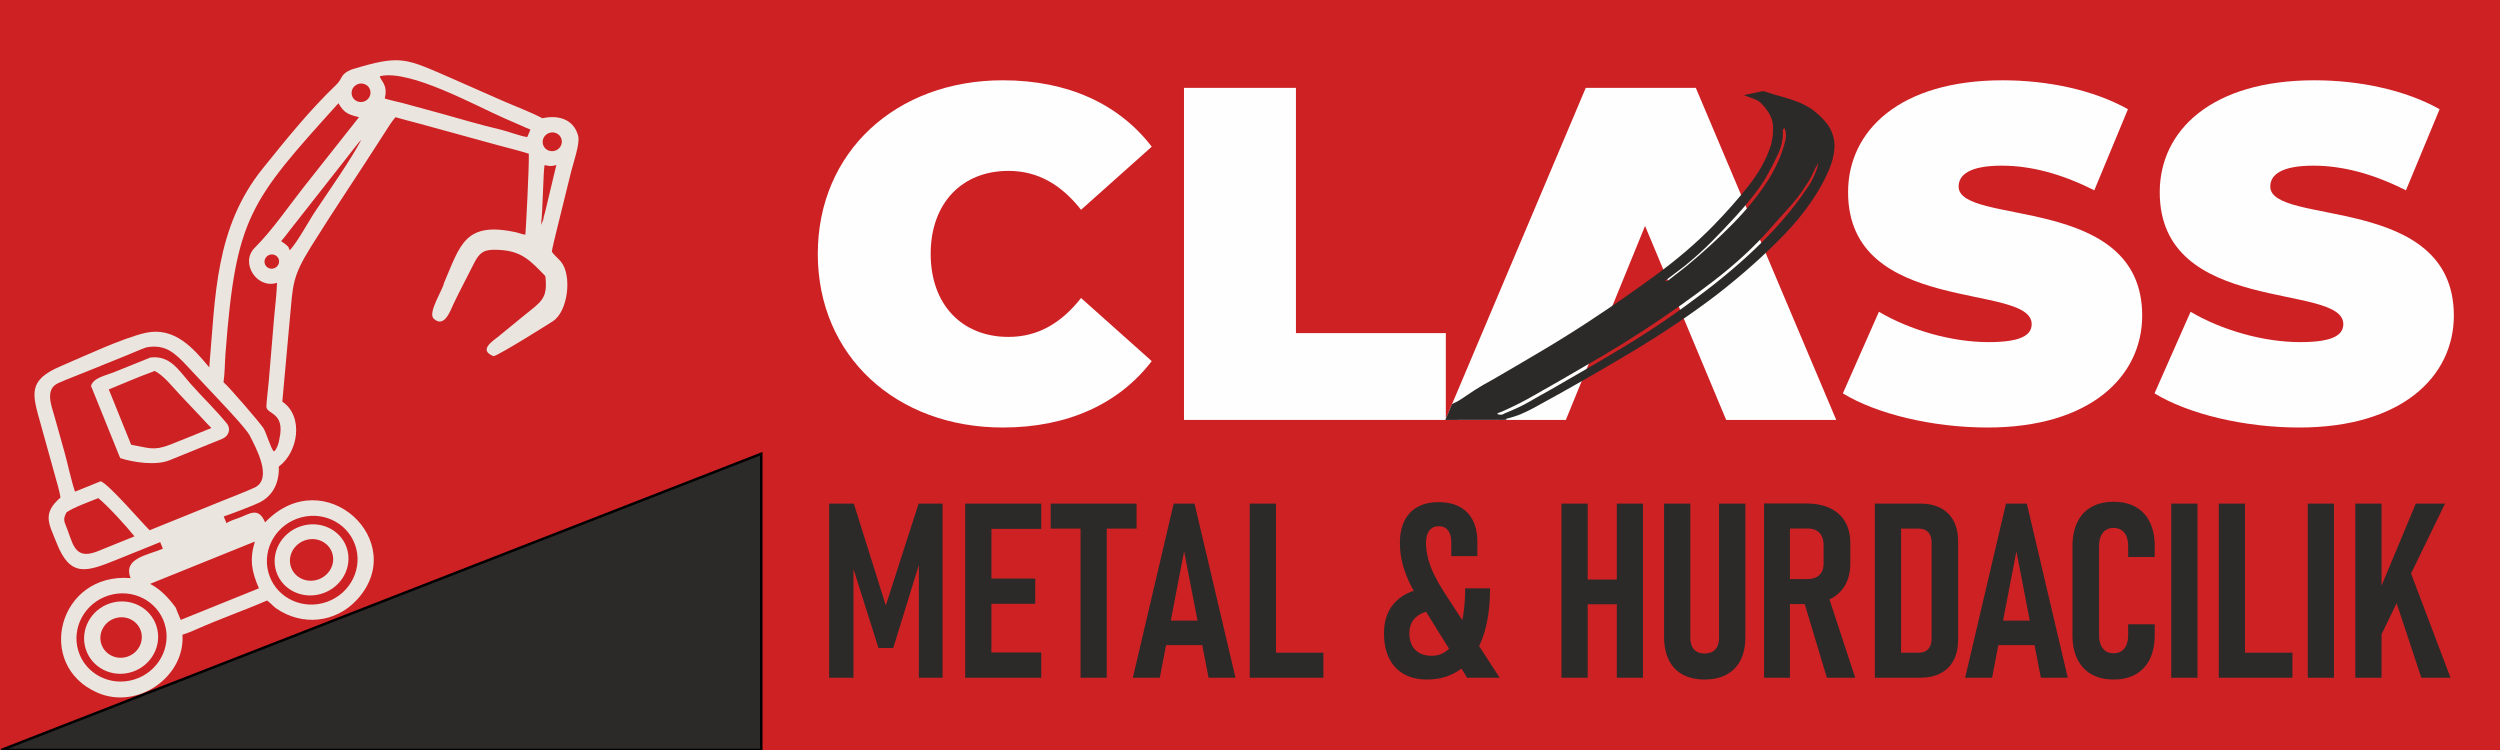 <svg width="1000" height="300" viewBox="0 0 1000 300" fill="none" xmlns="http://www.w3.org/2000/svg">
<rect x="0" y="0" width="1000" height="300" fill="#808080" stroke="none"/>
<g clip-path="url(#clip0_1_2)">
<rect width="1000" height="300" fill="#CE2124"/>
<path d="M367.448 201.432H377.031V271.089H367.547V220.401L368.318 223.474L357.292 259.198H351.391L340.391 224.422L341.385 220.401V271.089H331.656V201.432H341.531L354.318 242.193L367.448 201.432ZM386.073 201.432H396.568V271.089H386.073V201.432ZM391.057 260.979H416.5V271.089H391.057V260.979ZM391.057 231.422H414.094V241.526H391.057V231.422ZM391.057 201.432H416.5V211.536H391.057V201.432ZM432.214 207.188H442.693V271.089H432.214V207.188ZM420.276 201.432H454.63V211.453H420.276V201.432ZM469.474 201.432H477.812L494.198 271.089H483.422L473.646 220.547L463.917 271.089H453.141L469.474 201.432ZM463.917 248.245H483.75V258.057H463.917V248.245ZM499.891 201.432H510.385V271.089H499.891V201.432ZM504.776 261.078H529.354V271.089H504.776V261.078ZM569.344 242.964C567.219 239.479 565.484 236.438 564.177 233.839C562.87 231.24 561.839 228.557 561.089 225.797C560.333 223.031 559.958 220.156 559.958 217.146C559.958 211.948 561.318 207.922 564.016 205.094C566.708 202.266 570.536 200.859 575.474 200.859C580.427 200.859 584.255 202.25 586.937 205.031C589.62 207.813 590.958 211.766 590.958 216.901V222.458H580.51V216.901C580.51 214.854 580.089 213.286 579.219 212.161C578.354 211.047 577.109 210.49 575.474 210.49C573.891 210.49 572.646 211.063 571.745 212.208C570.849 213.37 570.406 215.005 570.406 217.146C570.406 219.255 570.687 221.38 571.276 223.536C571.844 225.698 572.661 227.854 573.729 230.031C574.807 232.203 576.146 234.557 577.781 237.078L599.87 271.089H586.839L569.344 242.964ZM575.771 244.026C571.974 244.026 569.016 244.828 566.906 246.448C564.797 248.047 563.75 250.318 563.75 253.266C563.75 256.141 564.536 258.365 566.12 259.953C567.693 261.521 569.917 262.323 572.745 262.323C575.557 262.323 577.958 261.26 579.937 259.151C581.917 257.057 583.438 253.984 584.484 249.948C585.547 245.891 586.073 241.036 586.073 235.344H596.026C596.026 243.01 595.047 249.583 593.068 255.047C591.073 260.51 588.214 264.661 584.437 267.521C580.677 270.38 576.13 271.807 570.833 271.807C567.219 271.807 564.125 271.089 561.547 269.63C558.964 268.177 556.984 266.052 555.625 263.271C554.266 260.49 553.599 257.156 553.599 253.266C553.599 247.969 555.182 243.729 558.354 240.578C561.526 237.406 566.01 235.589 571.797 235.115L575.771 244.026ZM646.714 201.432H657.193V271.089H646.714V201.432ZM624.578 201.432H635.073V271.089H624.578V201.432ZM630.432 231.813H652.797V241.719H630.432V231.813ZM681.818 271.807C678.401 271.807 675.49 271.135 673.057 269.813C670.635 268.484 668.786 266.557 667.526 264.021C666.271 261.49 665.63 258.417 665.63 254.802V201.432H676.13V255.177C676.13 257.156 676.62 258.693 677.615 259.786C678.599 260.87 680.005 261.406 681.818 261.406C683.682 261.406 685.104 260.87 686.12 259.786C687.115 258.693 687.625 257.156 687.625 255.177V201.432H698.151V254.802C698.151 258.417 697.516 261.49 696.24 264.021C694.964 266.557 693.099 268.484 690.667 269.813C688.229 271.135 685.271 271.807 681.818 271.807ZM710.417 231.615H723.12C724.427 231.615 725.557 231.37 726.521 230.88C727.469 230.375 728.208 229.672 728.698 228.771C729.187 227.854 729.432 226.745 729.432 225.438V218.01C729.432 216.641 729.187 215.443 728.698 214.448C728.208 213.432 727.469 212.682 726.521 212.161C725.557 211.651 724.427 211.406 723.12 211.406H710.417V201.38H722.354C726.078 201.38 729.286 202.005 731.932 203.229C734.583 204.458 736.609 206.271 738.016 208.641C739.422 211.031 740.125 213.875 740.125 217.193V225.339C740.125 228.755 739.422 231.682 738.016 234.135C736.609 236.568 734.568 238.432 731.901 239.708C729.234 240.984 726.047 241.625 722.354 241.625H710.417V231.615ZM705.625 201.38H715.974V271.089H705.625V201.38ZM721.24 239.464L730.969 237.276L742.089 271.089H730.74L721.24 239.464ZM756.786 261.078H767.562C769.198 261.078 770.453 260.573 771.323 259.594C772.208 258.594 772.646 257.203 772.646 255.422V217.047C772.646 215.266 772.208 213.875 771.323 212.911C770.453 211.932 769.198 211.453 767.562 211.453H756.786V201.432H768.052C771.24 201.432 773.969 202.021 776.245 203.214C778.5 204.391 780.234 206.109 781.443 208.365C782.635 210.604 783.245 213.333 783.245 216.526V255.995C783.245 259.151 782.635 261.88 781.443 264.135C780.234 266.411 778.5 268.125 776.214 269.323C773.937 270.5 771.193 271.089 768.005 271.089H756.786V261.078ZM749.937 201.432H760.432V271.089H749.937V201.432ZM802.391 201.432H810.729L827.109 271.089H816.339L806.557 220.547L796.828 271.089H786.057L802.391 201.432ZM796.828 248.245H816.661V258.057H796.828V248.245ZM845.406 271.807C841.958 271.807 839.016 271.104 836.547 269.698C834.094 268.292 832.214 266.26 830.922 263.615C829.63 260.964 828.979 257.776 828.979 254.031V218.484C828.979 214.76 829.63 211.552 830.922 208.891C832.214 206.224 834.094 204.193 836.547 202.807C839.016 201.417 841.958 200.714 845.406 200.714C848.891 200.714 851.865 201.417 854.318 202.807C856.786 204.193 858.651 206.224 859.943 208.891C861.25 211.552 861.891 214.76 861.891 218.484V222.802H851.26V218.484C851.26 216.948 851.031 215.641 850.594 214.531C850.135 213.432 849.479 212.599 848.599 212.026C847.714 211.453 846.651 211.161 845.406 211.161C844.198 211.161 843.167 211.453 842.302 212.026C841.432 212.599 840.781 213.432 840.307 214.531C839.849 215.641 839.62 216.948 839.62 218.484V254.031C839.62 255.568 839.849 256.88 840.307 257.958C840.781 259.052 841.432 259.87 842.302 260.458C843.167 261.031 844.198 261.307 845.406 261.307C846.651 261.307 847.714 261.031 848.599 260.458C849.479 259.87 850.135 259.052 850.594 257.958C851.031 256.88 851.26 255.552 851.26 253.984V249.719H861.891V253.984C861.891 257.729 861.25 260.917 859.943 263.599C858.651 266.26 856.786 268.292 854.318 269.698C851.865 271.104 848.891 271.807 845.406 271.807ZM878.99 271.089H868.495V201.432H878.99V271.089ZM887.51 201.432H898.005V271.089H887.51V201.432ZM892.401 261.078H916.974V271.089H892.401V261.078ZM933.604 271.089H923.104V201.432H933.604V271.089ZM950.411 239.563L966.318 201.432H978.01L950.036 259.021L950.411 239.563ZM942.12 201.432H952.62V271.089H942.12V201.432ZM956.068 233.432L963.245 226.302L980.203 271.089H968.526L956.068 233.432Z" fill="#2B2A29"/>
<path fill-rule="evenodd" clip-rule="evenodd" d="M578.151 171.75C578.146 171.75 578.141 171.75 578.135 171.75H473.594C471.516 171.75 469.818 170.052 469.818 167.969V35.146C469.818 33.068 471.516 31.37 473.594 31.37H518.375C520.453 31.37 522.151 33.068 522.151 35.146V129.464H578.333C580.417 129.464 582.115 131.161 582.115 133.245V148.88L630.828 33.677C631.432 32.245 632.755 31.37 634.307 31.37H678.328C679.88 31.37 681.203 32.245 681.807 33.677L697.458 70.682C700.557 66.542 703.115 62.005 704.734 57.078C705.281 54.99 705.531 52.854 705.432 50.693C705.344 48.708 704.307 46.917 703.099 45.448C702.193 44.406 701.677 43.609 700.276 43.094L696.208 41.594C694.604 41 693.62 39.474 693.75 37.766C693.875 36.057 695.073 34.693 696.75 34.344L704.542 32.724C705.198 32.589 705.797 32.62 706.438 32.818L710.505 34.089C711.932 34.536 713.38 34.927 714.818 35.333C719.161 36.568 723.964 38.349 727.589 41.104C730.214 43.094 732.583 45.417 734.49 48.109C734.547 48.188 734.594 48.26 734.641 48.344C736.708 51.776 737.849 55.557 737.547 59.589C737.276 63.188 736.323 66.672 734.859 69.969C730.516 79.755 724.068 88.479 716.682 96.182C714.74 98.203 712.766 100.188 710.755 102.135L733.578 156.099C733.609 156.005 733.651 155.911 733.693 155.812L748.109 123.177C748.563 122.156 749.349 121.448 750.411 121.109C751.479 120.766 752.526 120.885 753.49 121.453C765.484 128.542 781.453 133.073 795.401 133.073C798.755 133.073 804.13 132.917 807.245 131.51C808.146 131.104 808.891 130.688 808.891 129.641C808.891 127.286 801.833 125.391 800.208 124.953C796.417 123.927 792.51 123.156 788.661 122.354C784.078 121.401 779.5 120.427 774.974 119.214C752.927 113.323 735.458 102.281 735.458 76.891C735.458 62.995 741.479 50.859 752.385 42.281C765.911 31.651 784.297 28.333 801.094 28.333C818.464 28.333 837.802 31.838 853.036 40.391C854.714 41.333 855.411 43.359 854.672 45.135L841.203 77.583C840.786 78.588 840.047 79.297 839.021 79.677C838 80.057 836.974 79.995 836.005 79.505C825.078 73.963 813.068 70.047 800.714 70.047C798.125 70.047 787.224 70.188 787.224 74.615C787.224 76.594 794.495 78.49 795.854 78.838C799.661 79.812 803.568 80.542 807.422 81.312C812.01 82.229 816.589 83.177 821.115 84.359C843.026 90.078 860.656 100.99 860.656 126.224C860.656 140.021 854.557 152.125 843.734 160.688C830.208 171.38 811.865 174.781 795.021 174.781C776.234 174.781 751.906 170.667 735.568 160.802L737.974 166.495C738.484 167.698 738.365 168.969 737.641 170.057C736.922 171.146 735.797 171.75 734.495 171.75H690.469C688.917 171.75 687.583 170.865 686.984 169.427L671.828 133.172C666.161 136.953 660.385 140.578 654.552 144.068C648.292 147.818 642 151.5 635.667 155.125L629.839 169.396C629.245 170.849 627.906 171.75 626.339 171.75H578.151ZM660.688 106.531L658.068 100.26L653.328 111.865C655.745 110.141 658.146 108.401 660.536 106.641C660.589 106.604 660.635 106.568 660.688 106.531ZM401.115 174.781C380.724 174.781 360.615 168.401 345.526 154.344C330.708 140.542 323.333 121.714 323.333 101.557C323.333 81.401 330.708 62.573 345.526 48.771C360.615 34.719 380.724 28.333 401.115 28.333C425.583 28.333 448.516 36.583 463.693 56.375C464.901 57.948 464.687 60.177 463.208 61.495L434.937 86.734C434.13 87.453 433.172 87.771 432.094 87.677C431.016 87.583 430.125 87.104 429.453 86.255C422.729 77.724 414.568 72.13 403.391 72.13C385.802 72.13 376.052 84.547 376.052 101.557C376.052 118.573 385.802 130.984 403.391 130.984C414.568 130.984 422.729 125.391 429.453 116.865C430.125 116.016 431.016 115.531 432.094 115.438C433.172 115.344 434.13 115.667 434.937 116.385L463.208 141.62C464.687 142.943 464.901 145.167 463.693 146.74C448.516 166.536 425.583 174.781 401.115 174.781ZM919.682 174.781C900.74 174.781 876.172 170.599 859.833 160.562C858.208 159.568 857.583 157.557 858.354 155.812L872.776 123.177C873.224 122.156 874.01 121.448 875.078 121.109C876.141 120.766 877.193 120.885 878.151 121.453C890.146 128.542 906.115 133.073 920.063 133.073C923.417 133.073 928.792 132.917 931.906 131.51C932.807 131.104 933.552 130.688 933.552 129.641C933.552 127.286 926.495 125.391 924.87 124.953C921.078 123.927 917.172 123.156 913.323 122.354C908.74 121.401 904.161 120.427 899.641 119.214C877.594 113.323 860.12 102.281 860.12 76.891C860.12 62.995 866.141 50.859 877.052 42.281C890.573 31.651 908.958 28.333 925.755 28.333C943.125 28.333 962.464 31.838 977.698 40.391C979.375 41.333 980.073 43.359 979.339 45.135L965.865 77.583C965.448 78.588 964.708 79.297 963.682 79.677C962.661 80.057 961.635 79.995 960.667 79.5C949.74 73.963 937.729 70.047 925.375 70.047C922.792 70.047 911.891 70.188 911.891 74.615C911.891 76.594 919.156 78.49 920.516 78.838C924.323 79.812 928.229 80.542 932.083 81.312C936.672 82.229 941.25 83.177 945.776 84.359C967.688 90.078 985.318 100.99 985.318 126.224C985.318 140.021 979.219 152.125 968.396 160.688C954.87 171.38 936.531 174.781 919.682 174.781Z" fill="#CE2124"/>
<path d="M401.115 171.005C427.109 171.005 447.599 161.516 460.693 144.443L432.422 119.203C424.641 129.073 415.344 134.766 403.391 134.766C384.797 134.766 372.271 121.859 372.271 101.557C372.271 81.255 384.797 68.354 403.391 68.354C415.344 68.354 424.641 74.047 432.422 83.912L460.693 58.677C447.599 41.599 427.109 32.115 401.115 32.115C358.422 32.115 327.115 60.766 327.115 101.557C327.115 142.354 358.422 171.005 401.115 171.005Z" fill="#FEFEFE"/>
<path d="M473.594 167.969H578.333V133.245H518.375V35.146H473.594V167.969Z" fill="#FEFEFE"/>
<path d="M690.469 167.969L658.026 90.365L626.339 167.969H578.146L634.307 35.146H678.328L734.495 167.969H690.469Z" fill="#FEFEFE"/>
<path d="M795.021 171.005C836.198 171.005 856.875 150.51 856.875 126.224C856.875 77.24 783.448 90.521 783.448 74.615C783.448 70.062 787.62 66.266 800.714 66.266C812.286 66.266 824.62 69.49 837.714 76.13L851.182 43.688C837.333 35.906 818.927 32.115 801.094 32.115C759.917 32.115 739.234 52.224 739.234 76.891C739.234 126.417 812.667 112.911 812.667 129.641C812.667 134.193 808.115 136.849 795.401 136.849C780.792 136.849 764.094 132.109 751.568 124.708L737.146 157.344C750.432 165.505 772.823 171.005 795.021 171.005Z" fill="#FEFEFE"/>
<path d="M919.682 171.005C960.859 171.005 981.536 150.51 981.536 126.224C981.536 77.24 908.109 90.521 908.109 74.615C908.109 70.062 912.281 66.266 925.375 66.266C936.948 66.266 949.281 69.49 962.375 76.13L975.844 43.688C961.995 35.906 943.589 32.115 925.755 32.115C884.583 32.115 863.896 52.224 863.896 76.891C863.896 126.417 937.328 112.911 937.328 129.641C937.328 134.193 932.776 136.849 920.063 136.849C905.453 136.849 888.755 132.109 876.229 124.708L861.807 157.344C875.094 165.505 897.484 171.005 919.682 171.005Z" fill="#FEFEFE"/>
<path d="M705.312 36.427L709.375 37.698C710.786 38.141 712.297 38.547 713.786 38.969C719.073 40.474 722.818 42.224 725.302 44.109C727.792 46 729.823 48.057 731.406 50.292C733.214 53.297 734 56.302 733.776 59.307C733.552 62.312 732.76 65.354 731.406 68.432C727.568 77.062 721.745 85.443 713.953 93.568C706.156 101.693 697.177 109.724 687.01 117.656C676.615 125.594 665.151 133.318 652.609 140.828C640.073 148.339 627.026 155.792 613.469 163.182C611.885 164.031 610.25 164.823 608.557 165.557C606.859 166.286 604.771 166.958 602.281 167.573C600.479 167.964 599.12 167.885 598.219 167.344C597.766 167.036 597.313 166.786 596.865 166.594C596.411 166.406 595.505 166.38 594.151 166.536C593.474 166.693 592.797 166.635 592.115 166.365C591.438 166.094 590.875 165.88 590.422 165.729C589.969 165.417 589.292 165.151 588.391 164.922C587.484 164.688 587.146 164.344 587.375 163.88C587.375 163.651 586.807 163.458 585.682 163.302C583.646 162.766 581.073 162.224 580.849 161.844C580.625 161.458 582.516 160.953 583.646 160.182C585.682 158.797 587.771 157.411 589.917 156.021C592.063 154.635 594.38 153.286 596.865 151.974C603.641 148.047 610.307 144.141 616.859 140.25C623.411 136.359 629.734 132.411 635.833 128.401C645.323 122.167 654.307 115.927 662.776 109.688C671.25 103.448 678.766 96.974 685.318 90.276C690.51 84.958 695.198 79.662 699.38 74.385C703.563 69.109 706.552 63.698 708.359 58.151C709.036 55.609 709.323 53.062 709.208 50.526C709.094 47.984 708.021 45.479 705.984 43.016C704.859 41.703 703.927 40.406 701.583 39.547L697.516 38.047L705.312 36.427ZM727.339 65.083C726.438 66.625 725.646 68.167 724.969 69.703C724.286 71.245 723.385 72.787 722.255 74.328C720.448 77.255 718.245 80.146 715.646 82.995C713.047 85.844 710.505 88.693 708.021 91.542C701.698 98.708 694.182 105.641 685.484 112.344C676.786 119.047 667.354 125.708 657.188 132.333C651.99 135.724 646.682 139.016 641.26 142.214C635.833 145.411 630.297 148.625 624.651 151.859C620.812 154.016 617.026 156.177 613.297 158.333C609.573 160.49 605.448 162.568 600.932 164.573C600.479 164.724 599.969 164.922 599.406 165.151C598.839 165.38 598.781 165.573 599.234 165.729C600.135 165.958 600.813 165.943 601.266 165.672C601.719 165.401 602.172 165.188 602.625 165.036C606.24 163.573 609.401 162.047 612.115 160.469C614.823 158.891 617.646 157.292 620.583 155.677C624.427 153.443 628.323 151.188 632.276 148.917C636.229 146.646 640.13 144.349 643.969 142.042C650.297 138.344 656.281 134.625 661.932 130.891C667.578 127.151 673 123.323 678.198 119.391C688.365 111.922 697.286 104.349 704.969 96.688C712.651 89.026 719.094 81.146 724.286 73.057C724.969 71.745 725.589 70.438 726.151 69.125C726.719 67.818 727.115 66.469 727.339 65.083ZM666 112.344C666.224 112.422 666.448 112.458 666.677 112.458C666.901 112.38 667.016 112.323 667.016 112.286C667.016 112.25 667.13 112.193 667.354 112.109C668.479 111.188 669.672 110.266 670.911 109.339C672.156 108.411 673.339 107.49 674.469 106.568C681.25 100.943 687.464 95.26 693.109 89.526C698.755 83.787 703.5 77.912 707.344 71.901C708.927 69.359 710.281 66.797 711.411 64.213C712.542 61.635 713.443 59 714.12 56.302C714.573 54.375 714.458 52.682 713.786 51.219C713.333 51.526 713.104 51.797 713.104 52.026C713.333 55.26 712.714 58.458 711.24 61.615C709.771 64.776 708.135 67.932 706.328 71.094C704.745 73.713 702.938 76.292 700.901 78.833C698.87 81.375 696.724 83.88 694.469 86.344C691.302 89.812 688.083 93.203 684.807 96.51C681.531 99.823 677.859 103.141 673.792 106.453C672.438 107.453 671.141 108.432 669.896 109.401C668.651 110.359 667.354 111.344 666 112.344Z" fill="#2B2A29"/>
<path fill-rule="evenodd" clip-rule="evenodd" d="M578.146 167.969L602.563 167.927L602.385 167.078L580.823 161.63L578.146 167.969Z" fill="#2B2A29"/>
<path d="M304.5 181.5L0.5 300H304.5V181.5Z" fill="#2B2A29" stroke="black"/>
<path d="M216.963 47.303L216.79 47.212C211.709 44.576 206.172 42.562 200.924 40.256L180.377 31.202C161.945 23.229 160.43 21.775 140.572 27.813C135.963 29.732 137.198 31.325 134.49 33.915C123.676 44.257 114.516 55.725 105.181 67.283C85.913 91.141 86.193 118.693 83.7 146.956C77.366 139.257 69.844 130.694 58.401 133.1C49.265 135.111 33.329 142.637 24.438 146.408C10.958 152.125 12.834 157.458 16.332 169.824L21.828 189.614C22.589 192.458 23.759 196.15 24.201 198.997C16.685 205.561 19.63 209.487 22.623 217.123C28.139 231.194 34.588 228.77 47.048 223.729L64.069 216.85C64.47 217.702 64.8 218.612 65.138 219.493C59.001 222.054 49.026 223.356 52.256 231.244C23.367 228.89 13.733 266.09 38.993 277.088C55.095 284.098 74.159 270.59 72.978 253.871C75.043 253.248 76.665 252.568 78.641 251.687C87.88 247.569 97.572 244.215 106.834 240.193C108.156 241.135 109.303 242.558 110.568 243.423C120.78 250.414 134.061 249.26 142.691 239.986C164.291 216.775 129.706 184.23 106.033 208.949C103.374 202.437 99.633 205.715 95.512 207.165C93.685 207.808 92.274 208.249 90.563 209.221L89.495 206.577C91.845 205.824 101.526 202.169 103.847 200.98C109.194 198.242 111.396 193.329 111.559 187.911C111.493 187.356 111.449 187.188 111.536 186.618C119.299 180.876 121.605 166.557 112.927 160.647L115.941 127.484C117.236 113.796 116.744 110.977 124.428 98.629C133.893 83.417 143.994 68.601 153.624 53.49C155.002 51.327 156.516 48.826 158.179 46.885C161.364 47.831 164.876 48.662 168.126 49.561L198.839 57.991C203.127 59.177 207.241 60.124 211.526 61.486C211.704 66.511 210.266 93.66 210.139 93.853C209.489 93.913 207.476 93.156 206.647 92.971C185.842 88.354 184.136 98.04 177.613 113.162C177.041 116.138 170.986 125.129 173.483 127.462C177.768 131.467 180.232 124.018 181.428 121.516C184.012 116.109 186.722 111.103 189.325 105.858C191.637 101.198 193.282 99.727 198.591 99.916C208.549 100.132 211.998 104.113 218.135 110.433C219.191 119.493 216.591 120.569 209.621 126.212L199.724 134.311C196.909 136.58 191.252 140.074 197.453 142.473C199.683 141.989 218.596 130.165 221.186 128.461C227.324 124.423 228.843 109.946 224.345 104.638C223.177 103.238 221.757 102.194 220.737 100.7C220.746 99.926 222.113 94.429 222.413 93.158L228.5 68.459C229.328 65.187 232.025 57.428 231.292 54.473C229.629 47.776 223.454 45.834 216.963 47.303ZM143.866 33.454C145.156 33.242 146.453 33.693 147.299 34.647C148.145 35.601 148.42 36.924 148.027 38.15C147.594 39.502 146.419 40.512 144.997 40.756C144.069 40.914 143.121 40.731 142.337 40.242C141.027 39.423 140.385 37.887 140.725 36.38C141.064 34.875 142.314 33.71 143.866 33.454ZM152.184 30.427C164.258 27.804 190.381 42.355 201.67 47.27L208.596 50.296C209.512 50.697 211.276 51.534 212.159 51.828C211.849 52.564 211.227 54.212 210.902 54.835C207.468 54.295 203.652 52.652 200.246 51.851C192.371 49.996 184.687 47.737 176.917 45.543L161.187 41.257C159.118 40.712 155.741 40.017 153.883 39.39C155.392 33.683 151.916 32.051 151.979 30.511L152.184 30.427ZM135.382 41.294C137.569 45.146 139.318 45.858 143.611 46.861L121.411 74.942C115.13 82.932 109.041 91.949 101.872 99.132C95.899 105.117 102.749 115.731 110.812 113.133C110.676 117.422 110.002 122.996 109.616 127.352L107.546 152.026C107.273 155.488 106.752 158.966 106.551 162.429C106.347 165.959 114.251 164.474 111.748 175.625C111.605 176.976 110.814 179.443 109.822 180.41L109.444 180.538C108.198 178.962 106.356 172.765 105.407 171.304C103.927 169.027 91.656 154.765 89.402 152.883L89.43 152.689C89.936 149.165 89.915 145.09 90.186 141.523C94.341 86.893 99.681 80.785 135.382 41.294ZM144.49 55.966C140.257 64.003 132.065 75.611 126.639 83.735C123.661 88.037 119.193 96.585 115.904 100.12C115.788 99.853 115.417 99.06 115.381 98.825C114.503 97.799 113.515 97.271 112.442 96.439C113.61 95.21 115.144 93.106 116.241 91.698L138.85 62.903C139.622 61.933 143.737 56.507 144.49 55.966ZM220.381 53.01C221.757 52.8 223.126 53.331 223.961 54.4C224.795 55.468 224.965 56.908 224.405 58.161C223.844 59.416 222.641 60.289 221.26 60.445C220.37 60.545 219.479 60.339 218.74 59.861C217.429 59.014 216.803 57.451 217.167 55.932C217.531 54.413 218.809 53.251 220.381 53.01ZM108.191 101.827C109.24 101.616 110.311 101.978 110.986 102.773C111.66 103.568 111.832 104.668 111.432 105.644C111.032 106.62 110.126 107.316 109.067 107.46C107.501 107.673 106.071 106.635 105.835 105.114C105.598 103.594 106.641 102.139 108.191 101.827ZM217.897 66.029C219.757 66.486 220.634 66.597 222.531 66.003L219.166 80.119C218.735 81.871 218.046 85.06 217.504 86.696C217.456 87.908 216.91 88.832 216.393 89.948C217.146 85.272 217.287 66.81 217.897 66.029ZM58.627 138.927C66.255 137.585 69.969 141.255 74.734 146.283L82.55 154.617C85.314 157.596 98.254 171 99.838 174.119C102.22 178.81 109.374 191.606 101.749 195.073C97.62 196.95 93.151 198.629 88.934 200.333L62.718 210.935L59.851 212.093C56.697 209.041 43.526 193.618 40.267 192.506C36.898 193.937 33.408 195.257 30.002 196.653C28.373 191.831 27.11 185.492 25.692 180.46L21.716 166.287C20.639 162.38 17.8 155.672 23.345 153.22C27.488 151.388 31.787 149.813 35.99 148.08L51.065 141.976C52.833 141.26 57.001 139.436 58.627 138.927ZM39.33 199.253C43.265 202.47 50.834 210.791 53.788 214.543L38.513 220.714C29.248 224.138 29.11 216.554 26.129 209.684C25.315 207.809 25.719 206.671 26.603 204.941C29.263 203.023 36.045 200.57 39.33 199.253ZM118.818 207.474C128.261 204.001 138.635 208.626 141.983 217.802C145.332 226.979 140.386 237.229 130.939 240.69C121.5 244.148 111.142 239.521 107.797 230.354C104.451 221.186 109.385 210.945 118.818 207.474ZM43.361 238.213C52.928 235.169 63.038 240.283 65.888 249.609C68.737 258.934 63.236 268.904 53.63 271.823C44.115 274.714 34.158 269.593 31.335 260.356C28.513 251.118 33.884 241.229 43.361 238.213ZM101.945 216.615C99.741 223.872 100.679 228.648 103.571 235.326L72.296 247.962C71.743 246.522 70.766 244.451 70.331 243.1C67.522 239.253 64.362 235.812 60.05 233.541L101.945 216.615Z" fill="#EBE5DF"/>
<path d="M67.899 184.06L88.906 175.53C91.534 174.437 92.466 171.539 90.752 169.405C86.168 163.785 80.85 158.775 76.06 153.311C71.411 148.009 68.032 142.061 60.155 143.005L45.377 148.966C42.087 150.289 37.334 151.095 36.41 154.374L48.07 183.232C53.156 184.945 62.495 186.35 67.899 184.06ZM60.459 148.926L61.832 148.372C65.315 150.023 68.937 154.652 71.681 157.581L80.457 166.878C81.728 168.216 83.269 169.976 84.555 171.193C79.123 173.495 73.407 175.693 67.915 177.915C61.353 180.446 59.421 179.104 52.458 177.89L43.52 155.77C48.728 153.661 55.288 150.786 60.459 148.926Z" fill="#EBE5DF"/>
<path d="M129.028 237.368C136.809 234.756 141.152 226.642 138.732 219.236C136.312 211.83 128.045 207.931 120.257 210.524C112.454 213.121 108.091 221.248 110.515 228.668C112.939 236.088 121.232 239.984 129.028 237.368ZM123.148 215.819C127.836 214.874 132.298 217.727 133.136 222.204C133.973 226.681 130.871 231.101 126.193 232.097C121.476 233.1 116.953 230.245 116.108 225.732C115.265 221.219 118.423 216.772 123.148 215.819Z" fill="#EBE5DF"/>
<path d="M51.363 269.172C59.405 267.421 64.604 259.647 62.961 251.831C61.318 244.016 53.457 239.134 45.428 240.943C37.44 242.742 32.303 250.485 33.937 258.26C35.572 266.035 43.364 270.914 51.363 269.172ZM46.581 247.152C49.496 246.433 52.546 247.295 54.563 249.408C56.581 251.522 57.253 254.558 56.323 257.356C55.392 260.152 53.004 262.277 50.071 262.914C45.627 263.88 41.291 261.195 40.337 256.887C39.384 252.578 42.165 248.242 46.581 247.152Z" fill="#EBE5DF"/>
</g>
<defs>
<clipPath id="clip0_1_2">
<rect width="1000" height="300" fill="white"/>
</clipPath>
</defs>
</svg>
